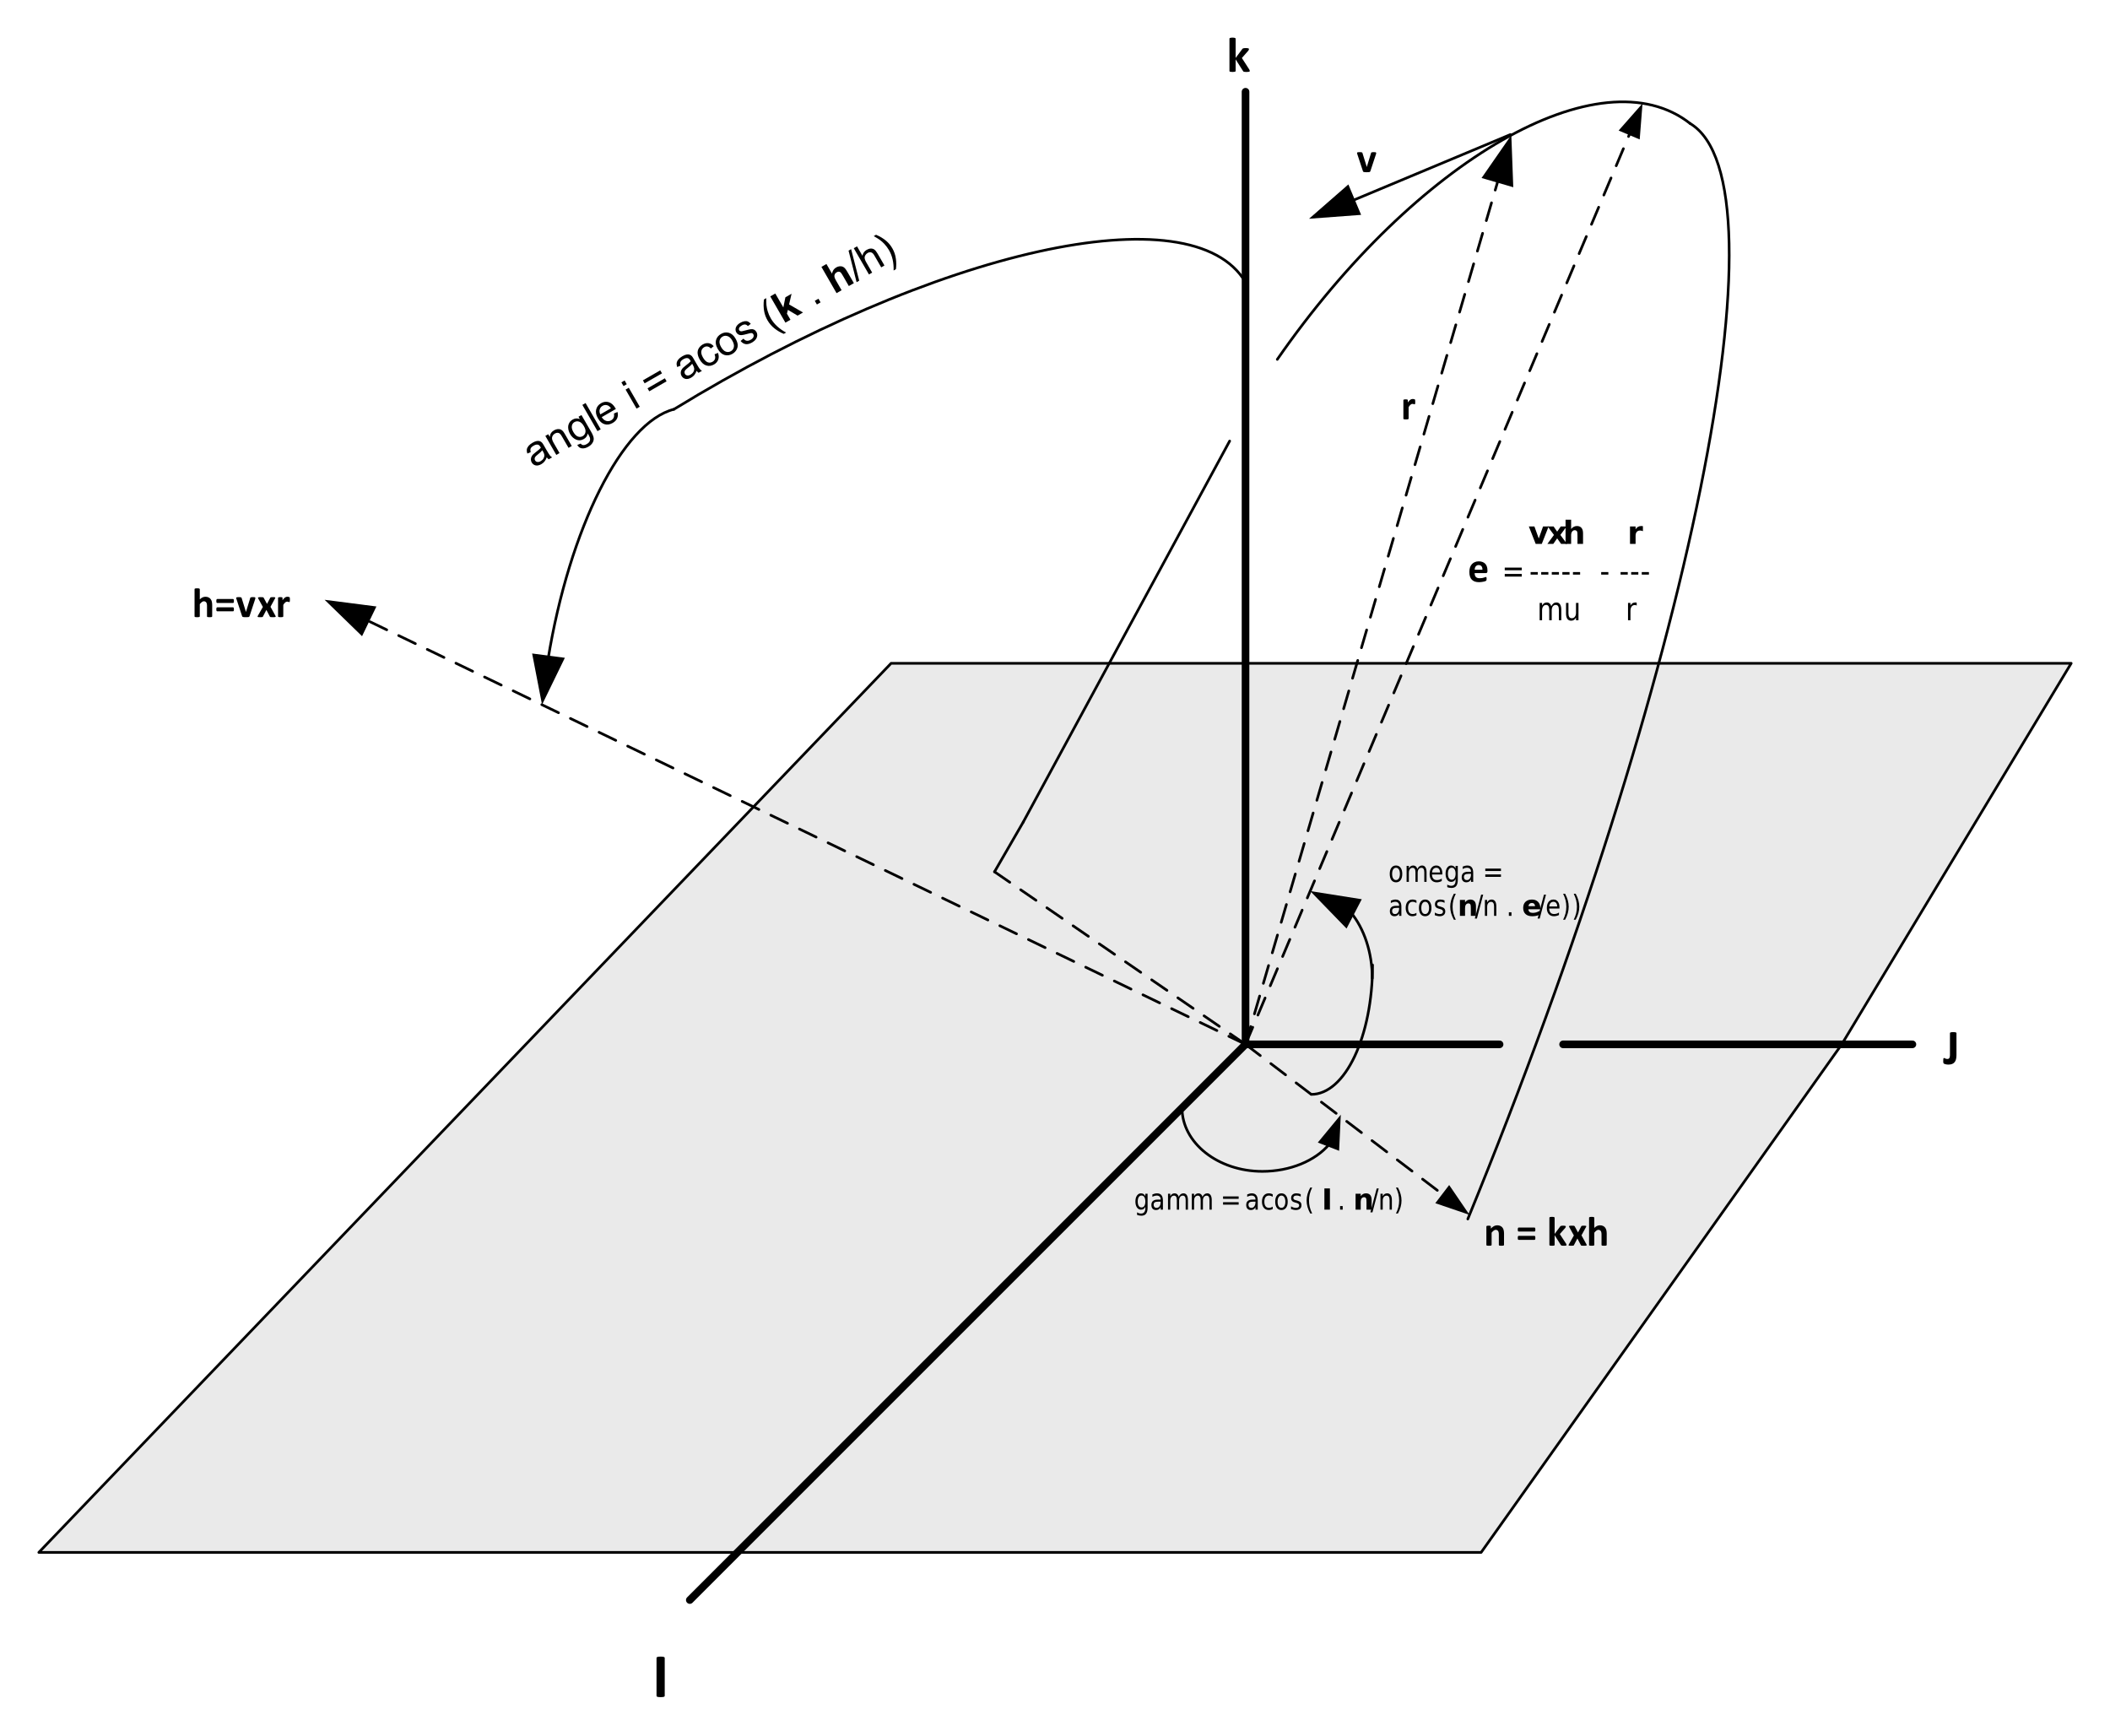 <?xml version="1.0" encoding="UTF-8"?>
<svg width="598pt" height="492pt" version="1.1" viewBox="0 0 598 492" xmlns="http://www.w3.org/2000/svg" xmlns:xlink="http://www.w3.org/1999/xlink">
 <defs>
  <symbol id="glyph0-1" overflow="visible">
   <path d="m5.734-0.203c0 0.043-0.016 0.078-0.047 0.109-0.023 0.031-0.059 0.059-0.109 0.078-0.055 0.012-0.133 0.02-0.234 0.031-0.094 0.008-0.211 0.016-0.344 0.016-0.148 0-0.266-0.008-0.359-0.016-0.094-0.012-0.172-0.02-0.234-0.031-0.055-0.02-0.09-0.047-0.109-0.078-0.023-0.031-0.031-0.066-0.031-0.109v-2.984c0-0.25-0.023-0.445-0.062-0.594-0.031-0.145-0.086-0.27-0.156-0.375-0.074-0.102-0.168-0.18-0.281-0.234-0.105-0.062-0.234-0.094-0.391-0.094-0.188 0-0.375 0.074-0.562 0.219-0.188 0.137-0.387 0.336-0.594 0.594v3.469c0 0.043-0.016 0.078-0.047 0.109-0.023 0.031-0.062 0.059-0.125 0.078-0.055 0.012-0.125 0.02-0.219 0.031-0.094 0.008-0.211 0.016-0.344 0.016-0.148 0-0.266-0.008-0.359-0.016-0.094-0.012-0.172-0.02-0.234-0.031-0.055-0.02-0.094-0.047-0.125-0.078-0.023-0.031-0.031-0.066-0.031-0.109v-7.703c0-0.039 0.008-0.078 0.031-0.109 0.031-0.031 0.07-0.055 0.125-0.078 0.062-0.02 0.141-0.035 0.234-0.047 0.094-0.008 0.211-0.016 0.359-0.016 0.133 0 0.25 0.008 0.344 0.016 0.094 0.012 0.164 0.027 0.219 0.047 0.062 0.023 0.102 0.047 0.125 0.078 0.031 0.031 0.047 0.07 0.047 0.109v2.891c0.25-0.25 0.504-0.438 0.766-0.562 0.27-0.125 0.547-0.188 0.828-0.188 0.352 0 0.648 0.062 0.891 0.188 0.25 0.117 0.445 0.277 0.594 0.484 0.156 0.199 0.266 0.434 0.328 0.703 0.07 0.273 0.109 0.602 0.109 0.984z"/>
  </symbol>
  <symbol id="glyph0-2" overflow="visible">
   <path d="m5.469-4.562c0 0.211-0.023 0.355-0.062 0.438-0.043 0.086-0.105 0.125-0.188 0.125h-4.469c-0.086 0-0.152-0.039-0.203-0.125-0.043-0.082-0.062-0.227-0.062-0.438 0-0.195 0.02-0.336 0.062-0.422 0.039-0.094 0.109-0.141 0.203-0.141h4.469c0.082 0 0.145 0.047 0.188 0.141 0.039 0.086 0.062 0.227 0.062 0.422zm0 2.359c0 0.219-0.023 0.371-0.062 0.453-0.043 0.074-0.105 0.109-0.188 0.109h-4.469c-0.086 0-0.152-0.035-0.203-0.109-0.043-0.082-0.062-0.234-0.062-0.453 0-0.195 0.02-0.336 0.062-0.422 0.039-0.094 0.109-0.141 0.203-0.141h4.469c0.082 0 0.145 0.047 0.188 0.141 0.039 0.086 0.062 0.227 0.062 0.422z"/>
  </symbol>
  <symbol id="glyph0-3" overflow="visible">
   <path d="m5.547-5.438v0.078c0 0.023-0.008 0.055-0.016 0.094 0 0.031-0.008 0.07-0.016 0.109-0.012 0.043-0.027 0.09-0.047 0.141l-1.562 4.734c-0.023 0.062-0.047 0.117-0.078 0.156-0.031 0.043-0.09 0.078-0.172 0.109-0.074 0.02-0.18 0.031-0.312 0.031-0.125 0.008-0.293 0.016-0.5 0.016-0.211 0-0.383-0.008-0.516-0.016-0.125-0.012-0.23-0.023-0.312-0.047-0.074-0.02-0.125-0.051-0.156-0.094-0.031-0.039-0.059-0.094-0.078-0.156l-1.562-4.734c-0.031-0.07-0.055-0.141-0.062-0.203-0.012-0.062-0.023-0.102-0.031-0.125v-0.094c0-0.031 0.008-0.062 0.031-0.094 0.02-0.031 0.055-0.055 0.109-0.078 0.062-0.02 0.141-0.031 0.234-0.031 0.094-0.008 0.211-0.016 0.359-0.016 0.164 0 0.297 0.008 0.391 0.016 0.094 0.012 0.164 0.027 0.219 0.047 0.062 0.012 0.102 0.031 0.125 0.062 0.031 0.031 0.051 0.074 0.062 0.125l1.188 3.828 0.047 0.156 0.031-0.156 1.172-3.828c0.008-0.051 0.023-0.094 0.047-0.125 0.031-0.031 0.07-0.051 0.125-0.062 0.051-0.02 0.125-0.035 0.219-0.047 0.094-0.008 0.211-0.016 0.359-0.016 0.145 0 0.266 0.008 0.359 0.016 0.094 0 0.16 0.012 0.203 0.031 0.051 0.023 0.086 0.047 0.109 0.078 0.02 0.031 0.031 0.062 0.031 0.094z"/>
  </symbol>
  <symbol id="glyph0-4" overflow="visible">
   <path d="m5.281-0.312c0.031 0.074 0.047 0.133 0.047 0.172 0 0.043-0.031 0.078-0.094 0.109-0.055 0.023-0.137 0.035-0.25 0.047-0.117 0.008-0.266 0.016-0.453 0.016-0.18 0-0.32-0.008-0.422-0.016-0.105 0-0.188-0.008-0.25-0.016-0.062-0.02-0.109-0.039-0.141-0.062-0.023-0.031-0.043-0.066-0.062-0.109l-0.969-1.859-0.969 1.859c-0.012 0.043-0.031 0.078-0.062 0.109-0.023 0.023-0.062 0.043-0.125 0.062-0.055 0.008-0.133 0.016-0.234 0.016-0.105 0.008-0.242 0.016-0.406 0.016-0.168 0-0.305-0.008-0.406-0.016-0.105-0.012-0.184-0.023-0.234-0.047-0.043-0.031-0.062-0.066-0.062-0.109 0-0.039 0.016-0.098 0.047-0.172l1.453-2.562-1.328-2.422c-0.043-0.062-0.062-0.117-0.062-0.172 0-0.051 0.023-0.086 0.078-0.109 0.051-0.031 0.129-0.051 0.234-0.062 0.113-0.008 0.266-0.016 0.453-0.016 0.176 0 0.316 0.008 0.422 0.016 0.102 0 0.18 0.008 0.234 0.016 0.062 0.012 0.102 0.031 0.125 0.062 0.031 0.023 0.055 0.055 0.078 0.094l0.938 1.734 0.922-1.734c0.008-0.031 0.023-0.055 0.047-0.078 0.031-0.031 0.066-0.051 0.109-0.062 0.051-0.02 0.117-0.031 0.203-0.031 0.094-0.008 0.219-0.016 0.375-0.016 0.164 0 0.301 0.008 0.406 0.016 0.102 0 0.176 0.016 0.219 0.047 0.051 0.023 0.07 0.059 0.062 0.109 0 0.055-0.023 0.117-0.062 0.188l-1.297 2.375z"/>
  </symbol>
  <symbol id="glyph0-5" overflow="visible">
   <path d="m4.094-4.938c0 0.137-0.008 0.25-0.016 0.344 0 0.094-0.012 0.168-0.031 0.219-0.012 0.043-0.031 0.074-0.062 0.094-0.023 0.023-0.055 0.031-0.094 0.031-0.031 0-0.07-0.004-0.109-0.016-0.031-0.02-0.074-0.035-0.125-0.047-0.055-0.02-0.109-0.035-0.172-0.047-0.055-0.008-0.117-0.016-0.188-0.016-0.086 0-0.168 0.016-0.25 0.047-0.074 0.031-0.156 0.086-0.25 0.156-0.086 0.074-0.18 0.168-0.281 0.281-0.094 0.117-0.195 0.262-0.297 0.438v3.25c0 0.043-0.016 0.078-0.047 0.109-0.023 0.031-0.062 0.059-0.125 0.078-0.055 0.012-0.125 0.02-0.219 0.031-0.094 0.008-0.211 0.016-0.344 0.016-0.148 0-0.266-0.008-0.359-0.016-0.094-0.012-0.172-0.02-0.234-0.031-0.055-0.02-0.094-0.047-0.125-0.078-0.023-0.031-0.031-0.066-0.031-0.109v-5.219c0-0.039 0.008-0.078 0.031-0.109 0.02-0.031 0.055-0.051 0.109-0.062 0.051-0.02 0.113-0.035 0.188-0.047 0.082-0.008 0.188-0.016 0.312-0.016s0.227 0.008 0.312 0.016c0.082 0.012 0.145 0.027 0.188 0.047 0.039 0.012 0.07 0.031 0.094 0.062 0.02 0.031 0.031 0.07 0.031 0.109v0.641c0.133-0.188 0.258-0.344 0.375-0.469 0.125-0.133 0.238-0.238 0.344-0.312 0.113-0.07 0.223-0.125 0.328-0.156 0.113-0.031 0.227-0.047 0.344-0.047 0.051 0 0.102 0.008 0.156 0.016 0.062 0 0.125 0.012 0.188 0.031 0.062 0.012 0.113 0.027 0.156 0.047 0.051 0.012 0.086 0.027 0.109 0.047 0.02 0.023 0.035 0.047 0.047 0.078 0.008 0.023 0.016 0.055 0.016 0.094 0.008 0.043 0.016 0.105 0.016 0.188 0.008 0.074 0.016 0.184 0.016 0.328z"/>
  </symbol>
  <symbol id="glyph1-1" overflow="visible">
   <path d="m6.641-0.234c0 0.055-0.016 0.094-0.047 0.125-0.023 0.031-0.07 0.059-0.141 0.078-0.062 0.023-0.152 0.035-0.266 0.047-0.117 0.02-0.266 0.031-0.453 0.031s-0.344-0.008-0.469-0.016c-0.117-0.012-0.211-0.027-0.281-0.047-0.074-0.02-0.133-0.047-0.172-0.078-0.043-0.039-0.078-0.094-0.109-0.156l-2.078-3.266v3.281c0 0.043-0.016 0.086-0.047 0.125-0.023 0.031-0.07 0.059-0.141 0.078-0.062 0.023-0.152 0.035-0.266 0.047-0.105 0.02-0.246 0.031-0.422 0.031-0.168 0-0.309-0.012-0.422-0.031-0.117-0.012-0.211-0.023-0.281-0.047-0.062-0.02-0.109-0.047-0.141-0.078-0.023-0.039-0.031-0.082-0.031-0.125v-9.156c0-0.039 0.008-0.078 0.031-0.109 0.031-0.039 0.078-0.07 0.141-0.094 0.07-0.031 0.164-0.051 0.281-0.062 0.113-0.02 0.254-0.031 0.422-0.031 0.176 0 0.316 0.012 0.422 0.031 0.113 0.012 0.203 0.031 0.266 0.062 0.07 0.023 0.117 0.055 0.141 0.094 0.031 0.031 0.047 0.07 0.047 0.109v5.453l1.844-2.469c0.031-0.051 0.066-0.098 0.109-0.141 0.051-0.039 0.113-0.07 0.188-0.094 0.082-0.031 0.18-0.051 0.297-0.062 0.113-0.008 0.258-0.016 0.438-0.016 0.164 0 0.305 0.008 0.422 0.016 0.125 0.012 0.223 0.031 0.297 0.062 0.07 0.023 0.117 0.047 0.141 0.078 0.031 0.031 0.047 0.074 0.047 0.125 0 0.074-0.023 0.152-0.062 0.234-0.031 0.074-0.078 0.152-0.141 0.234l-1.812 2.062 2.094 3.25c0.051 0.094 0.086 0.18 0.109 0.25 0.031 0.062 0.047 0.121 0.047 0.172z"/>
  </symbol>
  <symbol id="glyph2-1" overflow="visible">
   <path d="m3.203-2.312c0-0.531-0.094-0.941-0.281-1.234-0.188-0.301-0.453-0.453-0.797-0.453s-0.609 0.152-0.797 0.453c-0.188 0.293-0.281 0.703-0.281 1.234 0 0.543 0.094 0.961 0.281 1.25 0.188 0.293 0.453 0.438 0.797 0.438s0.609-0.145 0.797-0.438c0.188-0.289 0.281-0.707 0.281-1.25zm0.641 1.75c0 0.77-0.148 1.344-0.438 1.719-0.293 0.375-0.742 0.562-1.344 0.562-0.219 0-0.43-0.023-0.625-0.062-0.199-0.043-0.391-0.102-0.578-0.172v-0.734c0.188 0.125 0.367 0.211 0.547 0.266 0.176 0.062 0.363 0.094 0.562 0.094 0.414 0 0.723-0.133 0.922-0.391 0.207-0.25 0.312-0.633 0.312-1.141v-0.375c-0.125 0.273-0.293 0.477-0.5 0.609-0.211 0.125-0.453 0.188-0.734 0.188-0.469 0-0.852-0.207-1.141-0.625-0.293-0.426-0.438-0.988-0.438-1.688 0-0.695 0.145-1.254 0.438-1.672 0.289-0.426 0.672-0.641 1.141-0.641 0.281 0 0.523 0.07 0.734 0.203 0.207 0.137 0.375 0.336 0.5 0.594v-0.688h0.641z"/>
  </symbol>
  <symbol id="glyph2-2" overflow="visible">
   <path d="m2.422-2.266c-0.512 0-0.867 0.07-1.062 0.203-0.199 0.137-0.297 0.371-0.297 0.703 0 0.262 0.07 0.469 0.219 0.625 0.145 0.156 0.348 0.234 0.609 0.234 0.344 0 0.617-0.145 0.828-0.438 0.219-0.289 0.328-0.68 0.328-1.172v-0.156zm1.266-0.312v2.578h-0.641v-0.688c-0.148 0.273-0.328 0.477-0.547 0.609-0.211 0.125-0.469 0.188-0.781 0.188-0.398 0-0.715-0.125-0.953-0.375-0.23-0.258-0.344-0.609-0.344-1.047 0-0.508 0.145-0.891 0.438-1.141 0.289-0.258 0.723-0.391 1.297-0.391h0.891v-0.078c0-0.344-0.102-0.602-0.297-0.781-0.188-0.188-0.453-0.281-0.797-0.281-0.219 0-0.434 0.031-0.641 0.094-0.211 0.055-0.414 0.141-0.609 0.266v-0.688c0.238-0.102 0.461-0.18 0.672-0.234 0.219-0.051 0.43-0.078 0.641-0.078 0.562 0 0.977 0.172 1.25 0.516 0.281 0.336 0.422 0.844 0.422 1.531z"/>
  </symbol>
  <symbol id="glyph2-3" overflow="visible">
   <path d="m3.672-3.641c0.156-0.332 0.344-0.578 0.562-0.734 0.227-0.164 0.488-0.25 0.781-0.25 0.406 0 0.719 0.168 0.938 0.5 0.219 0.324 0.328 0.793 0.328 1.406v2.719h-0.641v-2.703c0-0.426-0.07-0.742-0.203-0.953-0.125-0.207-0.324-0.312-0.594-0.312-0.324 0-0.586 0.133-0.781 0.391-0.188 0.25-0.281 0.594-0.281 1.031v2.547h-0.641v-2.703c0-0.438-0.07-0.754-0.203-0.953-0.125-0.207-0.324-0.312-0.594-0.312-0.324 0-0.586 0.133-0.781 0.391-0.188 0.25-0.281 0.594-0.281 1.031v2.547h-0.641v-4.516h0.641v0.703c0.145-0.27 0.316-0.473 0.516-0.609 0.207-0.133 0.445-0.203 0.719-0.203 0.281 0 0.52 0.086 0.719 0.25 0.195 0.168 0.344 0.414 0.438 0.734z"/>
  </symbol>
  <symbol id="glyph2-4" overflow="visible"></symbol>
  <symbol id="glyph2-5" overflow="visible">
   <path d="m0.75-3.75h4.422v0.688h-4.422zm0 1.641h4.422v0.688h-4.422z"/>
  </symbol>
  <symbol id="glyph2-6" overflow="visible">
   <path d="m3.438-4.344v0.703c-0.18-0.113-0.355-0.195-0.531-0.25-0.18-0.062-0.359-0.094-0.547-0.094-0.418 0-0.742 0.152-0.969 0.453-0.219 0.305-0.328 0.73-0.328 1.281 0 0.555 0.109 0.98 0.328 1.281 0.227 0.305 0.551 0.453 0.969 0.453 0.188 0 0.367-0.023 0.547-0.078 0.176-0.062 0.352-0.148 0.531-0.266v0.688c-0.18 0.094-0.359 0.164-0.547 0.203-0.188 0.051-0.387 0.078-0.594 0.078-0.586 0-1.047-0.211-1.391-0.641-0.344-0.426-0.516-1-0.516-1.719 0-0.738 0.172-1.316 0.516-1.734 0.344-0.426 0.816-0.641 1.422-0.641 0.195 0 0.391 0.027 0.578 0.078 0.188 0.043 0.363 0.109 0.531 0.203z"/>
  </symbol>
  <symbol id="glyph2-7" overflow="visible">
   <path d="m2.156-3.984c-0.336 0-0.602 0.156-0.797 0.469-0.199 0.305-0.297 0.727-0.297 1.266 0 0.543 0.094 0.969 0.281 1.281 0.195 0.305 0.469 0.453 0.812 0.453s0.613-0.156 0.812-0.469c0.195-0.312 0.297-0.734 0.297-1.266s-0.102-0.953-0.297-1.266c-0.199-0.312-0.469-0.469-0.812-0.469zm0-0.641c0.551 0 0.984 0.215 1.297 0.641 0.32 0.418 0.484 0.996 0.484 1.734 0 0.742-0.164 1.32-0.484 1.734-0.312 0.418-0.746 0.625-1.297 0.625-0.555 0-0.984-0.207-1.297-0.625-0.312-0.414-0.469-0.992-0.469-1.734 0-0.738 0.156-1.316 0.469-1.734 0.312-0.426 0.742-0.641 1.297-0.641z"/>
  </symbol>
  <symbol id="glyph2-8" overflow="visible">
   <path d="m3.125-4.375v0.703c-0.18-0.113-0.367-0.195-0.562-0.25-0.188-0.051-0.387-0.078-0.594-0.078-0.312 0-0.547 0.059-0.703 0.172-0.156 0.117-0.234 0.281-0.234 0.5 0 0.18 0.051 0.32 0.156 0.422 0.113 0.094 0.344 0.184 0.688 0.266l0.219 0.062c0.445 0.117 0.766 0.277 0.953 0.484 0.188 0.199 0.281 0.48 0.281 0.844 0 0.43-0.141 0.762-0.422 1-0.281 0.242-0.672 0.359-1.172 0.359-0.211 0-0.43-0.027-0.656-0.078-0.219-0.039-0.453-0.109-0.703-0.203v-0.766c0.238 0.148 0.473 0.258 0.703 0.328 0.227 0.074 0.453 0.109 0.672 0.109 0.301 0 0.531-0.055 0.688-0.172 0.164-0.125 0.25-0.297 0.25-0.516 0-0.195-0.062-0.348-0.188-0.453-0.117-0.113-0.367-0.223-0.75-0.328l-0.219-0.047c-0.398-0.102-0.684-0.254-0.859-0.453-0.18-0.195-0.266-0.473-0.266-0.828 0-0.414 0.129-0.738 0.391-0.969 0.258-0.238 0.625-0.359 1.094-0.359 0.238 0 0.457 0.023 0.656 0.062 0.207 0.043 0.398 0.105 0.578 0.188z"/>
  </symbol>
  <symbol id="glyph2-9" overflow="visible">
   <path d="m2.188-6.266c-0.305 0.625-0.531 1.242-0.688 1.844-0.148 0.605-0.219 1.215-0.219 1.828 0 0.625 0.07 1.246 0.219 1.859 0.156 0.605 0.383 1.211 0.688 1.828h-0.547c-0.344-0.637-0.605-1.254-0.781-1.859-0.168-0.613-0.25-1.223-0.25-1.828 0-0.594 0.082-1.191 0.25-1.797 0.176-0.613 0.438-1.238 0.781-1.875z"/>
  </symbol>
  <symbol id="glyph2-10" overflow="visible">
   <path d="m0.75-1.016h0.734v1.016h-0.734z"/>
  </symbol>
  <symbol id="glyph2-11" overflow="visible">
   <path d="m1.797-6.016h0.578l-1.781 6.781h-0.594z"/>
  </symbol>
  <symbol id="glyph2-12" overflow="visible">
   <path d="m3.875-2.719v2.719h-0.641v-2.703c0-0.426-0.074-0.742-0.219-0.953-0.137-0.207-0.344-0.312-0.625-0.312-0.344 0-0.617 0.133-0.812 0.391-0.199 0.25-0.297 0.594-0.297 1.031v2.547h-0.641v-4.516h0.641v0.703c0.145-0.27 0.32-0.473 0.531-0.609 0.207-0.133 0.445-0.203 0.719-0.203 0.438 0 0.77 0.164 1 0.484 0.227 0.324 0.344 0.797 0.344 1.422z"/>
  </symbol>
  <symbol id="glyph2-13" overflow="visible">
   <path d="m0.562-6.266h0.562c0.344 0.637 0.598 1.262 0.766 1.875 0.164 0.605 0.25 1.203 0.25 1.797 0 0.605-0.086 1.215-0.25 1.828-0.168 0.605-0.422 1.223-0.766 1.859h-0.562c0.312-0.617 0.539-1.223 0.688-1.828 0.145-0.613 0.219-1.234 0.219-1.859 0-0.613-0.074-1.223-0.219-1.828-0.148-0.602-0.375-1.219-0.688-1.844z"/>
  </symbol>
  <symbol id="glyph2-14" overflow="visible">
   <path d="m3.969-2.438v0.359h-2.922c0.031 0.512 0.16 0.902 0.391 1.172 0.238 0.262 0.57 0.391 1 0.391 0.238 0 0.473-0.031 0.703-0.094 0.227-0.07 0.457-0.18 0.688-0.328v0.703c-0.23 0.117-0.465 0.199-0.703 0.25-0.242 0.062-0.484 0.094-0.734 0.094-0.617 0-1.105-0.207-1.469-0.625-0.355-0.414-0.531-0.984-0.531-1.703 0-0.727 0.164-1.312 0.5-1.75 0.344-0.438 0.805-0.656 1.391-0.656 0.52 0 0.93 0.199 1.234 0.594 0.301 0.387 0.453 0.918 0.453 1.594zm-0.641-0.219c0-0.406-0.094-0.727-0.281-0.969-0.188-0.238-0.438-0.359-0.75-0.359-0.355 0-0.641 0.117-0.859 0.344-0.211 0.23-0.328 0.559-0.359 0.984z"/>
  </symbol>
  <symbol id="glyph3-1" overflow="visible">
   <path d="m0.75-6.016h1.562v6.016h-1.562z"/>
  </symbol>
  <symbol id="glyph3-2" overflow="visible">
   <path d="m5.234-2.75v2.75h-1.453v-2.109c0-0.383-0.012-0.648-0.031-0.797-0.023-0.145-0.055-0.254-0.094-0.328-0.055-0.094-0.133-0.164-0.234-0.219-0.094-0.051-0.199-0.078-0.312-0.078-0.305 0-0.543 0.117-0.719 0.344-0.168 0.23-0.25 0.555-0.25 0.969v2.219h-1.453v-4.516h1.453v0.672c0.219-0.27 0.445-0.469 0.688-0.594 0.238-0.125 0.508-0.188 0.812-0.188 0.52 0 0.914 0.164 1.188 0.484 0.27 0.324 0.406 0.789 0.406 1.391z"/>
  </symbol>
  <symbol id="glyph3-3" overflow="visible">
   <path d="m5.203-2.266v0.406h-3.375c0.031 0.344 0.148 0.602 0.359 0.766 0.207 0.168 0.5 0.25 0.875 0.25 0.312 0 0.625-0.039 0.938-0.125 0.32-0.094 0.648-0.234 0.984-0.422v1.109c-0.344 0.137-0.688 0.234-1.031 0.297-0.336 0.062-0.672 0.094-1.016 0.094-0.812 0-1.449-0.203-1.906-0.609-0.449-0.414-0.672-1-0.672-1.75 0-0.738 0.219-1.316 0.656-1.734 0.445-0.426 1.062-0.641 1.844-0.641 0.707 0 1.273 0.215 1.703 0.641 0.426 0.43 0.641 1 0.641 1.719zm-1.484-0.484c0-0.27-0.086-0.488-0.25-0.656-0.156-0.164-0.367-0.25-0.625-0.25-0.281 0-0.512 0.078-0.688 0.234-0.168 0.156-0.273 0.383-0.312 0.672z"/>
  </symbol>
  <symbol id="glyph4-1" overflow="visible">
   <path d="m5.734-0.203c0 0.043-0.016 0.078-0.047 0.109-0.023 0.031-0.059 0.059-0.109 0.078-0.055 0.012-0.133 0.02-0.234 0.031-0.094 0.008-0.211 0.016-0.344 0.016-0.148 0-0.266-0.008-0.359-0.016-0.094-0.012-0.172-0.02-0.234-0.031-0.055-0.02-0.09-0.047-0.109-0.078-0.023-0.031-0.031-0.066-0.031-0.109v-2.984c0-0.25-0.023-0.445-0.062-0.594-0.031-0.145-0.086-0.27-0.156-0.375-0.074-0.102-0.168-0.18-0.281-0.234-0.105-0.062-0.234-0.094-0.391-0.094-0.188 0-0.375 0.074-0.562 0.219-0.188 0.137-0.387 0.336-0.594 0.594v3.469c0 0.043-0.016 0.078-0.047 0.109-0.023 0.031-0.062 0.059-0.125 0.078-0.055 0.012-0.125 0.02-0.219 0.031-0.094 0.008-0.211 0.016-0.344 0.016-0.148 0-0.266-0.008-0.359-0.016-0.094-0.012-0.172-0.02-0.234-0.031-0.055-0.02-0.094-0.047-0.125-0.078-0.023-0.031-0.031-0.066-0.031-0.109v-5.219c0-0.039 0.008-0.078 0.031-0.109 0.02-0.031 0.055-0.051 0.109-0.062 0.051-0.02 0.113-0.035 0.188-0.047 0.082-0.008 0.188-0.016 0.312-0.016s0.227 0.008 0.312 0.016c0.082 0.012 0.145 0.027 0.188 0.047 0.039 0.012 0.07 0.031 0.094 0.062 0.02 0.031 0.031 0.07 0.031 0.109v0.594c0.289-0.312 0.582-0.547 0.875-0.703 0.301-0.156 0.613-0.234 0.938-0.234 0.352 0 0.648 0.062 0.891 0.188 0.25 0.117 0.445 0.273 0.594 0.469 0.156 0.199 0.266 0.434 0.328 0.703 0.07 0.273 0.109 0.602 0.109 0.984z"/>
  </symbol>
  <symbol id="glyph4-2" overflow="visible"></symbol>
  <symbol id="glyph4-3" overflow="visible">
   <path d="m5.469-4.562c0 0.211-0.023 0.355-0.062 0.438-0.043 0.086-0.105 0.125-0.188 0.125h-4.469c-0.086 0-0.152-0.039-0.203-0.125-0.043-0.082-0.062-0.227-0.062-0.438 0-0.195 0.02-0.336 0.062-0.422 0.039-0.094 0.109-0.141 0.203-0.141h4.469c0.082 0 0.145 0.047 0.188 0.141 0.039 0.086 0.062 0.227 0.062 0.422zm0 2.359c0 0.219-0.023 0.371-0.062 0.453-0.043 0.074-0.105 0.109-0.188 0.109h-4.469c-0.086 0-0.152-0.035-0.203-0.109-0.043-0.082-0.062-0.234-0.062-0.453 0-0.195 0.02-0.336 0.062-0.422 0.039-0.094 0.109-0.141 0.203-0.141h4.469c0.082 0 0.145 0.047 0.188 0.141 0.039 0.086 0.062 0.227 0.062 0.422z"/>
  </symbol>
  <symbol id="glyph4-4" overflow="visible">
   <path d="m5.594-0.188c0 0.031-0.012 0.062-0.031 0.094-0.023 0.031-0.062 0.059-0.125 0.078-0.055 0.012-0.133 0.02-0.234 0.031-0.094 0.008-0.219 0.016-0.375 0.016s-0.289-0.008-0.391-0.016c-0.094 0-0.172-0.012-0.234-0.031-0.062-0.02-0.117-0.047-0.156-0.078-0.031-0.031-0.062-0.07-0.094-0.125l-1.734-2.75v2.766c0 0.043-0.016 0.078-0.047 0.109-0.023 0.031-0.062 0.059-0.125 0.078-0.055 0.012-0.125 0.02-0.219 0.031-0.094 0.008-0.211 0.016-0.344 0.016-0.148 0-0.266-0.008-0.359-0.016-0.094-0.012-0.172-0.02-0.234-0.031-0.055-0.02-0.094-0.047-0.125-0.078-0.023-0.031-0.031-0.066-0.031-0.109v-7.703c0-0.039 0.008-0.078 0.031-0.109 0.031-0.031 0.07-0.055 0.125-0.078 0.062-0.02 0.141-0.035 0.234-0.047 0.094-0.008 0.211-0.016 0.359-0.016 0.133 0 0.25 0.008 0.344 0.016 0.094 0.012 0.164 0.027 0.219 0.047 0.062 0.023 0.102 0.047 0.125 0.078 0.031 0.031 0.047 0.07 0.047 0.109v4.594l1.547-2.078c0.031-0.051 0.062-0.094 0.094-0.125 0.039-0.039 0.094-0.066 0.156-0.078 0.07-0.02 0.156-0.035 0.25-0.047 0.094-0.008 0.211-0.016 0.359-0.016 0.145 0 0.266 0.008 0.359 0.016 0.102 0.012 0.188 0.027 0.25 0.047 0.062 0.012 0.102 0.031 0.125 0.062 0.02 0.031 0.031 0.07 0.031 0.109 0 0.062-0.016 0.125-0.047 0.188-0.023 0.062-0.062 0.137-0.125 0.219l-1.531 1.734 1.781 2.734c0.039 0.074 0.07 0.141 0.094 0.203 0.02 0.055 0.031 0.105 0.031 0.156z"/>
  </symbol>
  <symbol id="glyph4-5" overflow="visible">
   <path d="m5.281-0.312c0.031 0.074 0.047 0.133 0.047 0.172 0 0.043-0.031 0.078-0.094 0.109-0.055 0.023-0.137 0.035-0.25 0.047-0.117 0.008-0.266 0.016-0.453 0.016-0.18 0-0.32-0.008-0.422-0.016-0.105 0-0.188-0.008-0.25-0.016-0.062-0.02-0.109-0.039-0.141-0.062-0.023-0.031-0.043-0.066-0.062-0.109l-0.969-1.859-0.969 1.859c-0.012 0.043-0.031 0.078-0.062 0.109-0.023 0.023-0.062 0.043-0.125 0.062-0.055 0.008-0.133 0.016-0.234 0.016-0.105 0.008-0.242 0.016-0.406 0.016-0.168 0-0.305-0.008-0.406-0.016-0.105-0.012-0.184-0.023-0.234-0.047-0.043-0.031-0.062-0.066-0.062-0.109 0-0.039 0.016-0.098 0.047-0.172l1.453-2.562-1.328-2.422c-0.043-0.062-0.062-0.117-0.062-0.172 0-0.051 0.023-0.086 0.078-0.109 0.051-0.031 0.129-0.051 0.234-0.062 0.113-0.008 0.266-0.016 0.453-0.016 0.176 0 0.316 0.008 0.422 0.016 0.102 0 0.18 0.008 0.234 0.016 0.062 0.012 0.102 0.031 0.125 0.062 0.031 0.023 0.055 0.055 0.078 0.094l0.938 1.734 0.922-1.734c0.008-0.031 0.023-0.055 0.047-0.078 0.031-0.031 0.066-0.051 0.109-0.062 0.051-0.02 0.117-0.031 0.203-0.031 0.094-0.008 0.219-0.016 0.375-0.016 0.164 0 0.301 0.008 0.406 0.016 0.102 0 0.176 0.016 0.219 0.047 0.051 0.023 0.07 0.059 0.062 0.109 0 0.055-0.023 0.117-0.062 0.188l-1.297 2.375z"/>
  </symbol>
  <symbol id="glyph4-6" overflow="visible">
   <path d="m5.734-0.203c0 0.043-0.016 0.078-0.047 0.109-0.023 0.031-0.059 0.059-0.109 0.078-0.055 0.012-0.133 0.02-0.234 0.031-0.094 0.008-0.211 0.016-0.344 0.016-0.148 0-0.266-0.008-0.359-0.016-0.094-0.012-0.172-0.02-0.234-0.031-0.055-0.02-0.09-0.047-0.109-0.078-0.023-0.031-0.031-0.066-0.031-0.109v-2.984c0-0.25-0.023-0.445-0.062-0.594-0.031-0.145-0.086-0.27-0.156-0.375-0.074-0.102-0.168-0.18-0.281-0.234-0.105-0.062-0.234-0.094-0.391-0.094-0.188 0-0.375 0.074-0.562 0.219-0.188 0.137-0.387 0.336-0.594 0.594v3.469c0 0.043-0.016 0.078-0.047 0.109-0.023 0.031-0.062 0.059-0.125 0.078-0.055 0.012-0.125 0.02-0.219 0.031-0.094 0.008-0.211 0.016-0.344 0.016-0.148 0-0.266-0.008-0.359-0.016-0.094-0.012-0.172-0.02-0.234-0.031-0.055-0.02-0.094-0.047-0.125-0.078-0.023-0.031-0.031-0.066-0.031-0.109v-7.703c0-0.039 0.008-0.078 0.031-0.109 0.031-0.031 0.07-0.055 0.125-0.078 0.062-0.02 0.141-0.035 0.234-0.047 0.094-0.008 0.211-0.016 0.359-0.016 0.133 0 0.25 0.008 0.344 0.016 0.094 0.012 0.164 0.027 0.219 0.047 0.062 0.023 0.102 0.047 0.125 0.078 0.031 0.031 0.047 0.07 0.047 0.109v2.891c0.25-0.25 0.504-0.438 0.766-0.562 0.27-0.125 0.547-0.188 0.828-0.188 0.352 0 0.648 0.062 0.891 0.188 0.25 0.117 0.445 0.277 0.594 0.484 0.156 0.199 0.266 0.434 0.328 0.703 0.07 0.273 0.109 0.602 0.109 0.984z"/>
  </symbol>
  <symbol id="glyph4-7" overflow="visible">
   <path d="m5.562-2.969c0 0.18-0.043 0.312-0.125 0.406-0.074 0.086-0.184 0.125-0.328 0.125h-3.172c0 0.219 0.023 0.422 0.078 0.609 0.051 0.18 0.133 0.336 0.25 0.469 0.113 0.125 0.258 0.219 0.438 0.281 0.188 0.062 0.406 0.094 0.656 0.094 0.258 0 0.488-0.016 0.688-0.047 0.195-0.039 0.363-0.082 0.5-0.125 0.145-0.039 0.266-0.082 0.359-0.125 0.094-0.039 0.172-0.062 0.234-0.062 0.031 0 0.055 0.012 0.078 0.031 0.02 0.012 0.035 0.039 0.047 0.078 0.02 0.031 0.035 0.078 0.047 0.141 0.008 0.062 0.016 0.148 0.016 0.25 0 0.086-0.008 0.156-0.016 0.219 0 0.055-0.008 0.105-0.016 0.156-0.012 0.043-0.027 0.078-0.047 0.109-0.012 0.023-0.031 0.047-0.062 0.078-0.023 0.031-0.09 0.074-0.203 0.125-0.105 0.043-0.246 0.086-0.422 0.125-0.18 0.039-0.383 0.078-0.609 0.109-0.23 0.039-0.469 0.062-0.719 0.062-0.469 0-0.883-0.059-1.234-0.172-0.344-0.125-0.637-0.305-0.875-0.547-0.23-0.238-0.402-0.535-0.516-0.891-0.117-0.363-0.172-0.789-0.172-1.281 0-0.469 0.055-0.891 0.172-1.266 0.125-0.375 0.301-0.688 0.531-0.938 0.227-0.258 0.508-0.457 0.844-0.594 0.332-0.145 0.703-0.219 1.109-0.219 0.438 0 0.812 0.07 1.125 0.203 0.312 0.125 0.566 0.305 0.766 0.531 0.195 0.23 0.344 0.5 0.438 0.812s0.141 0.652 0.141 1.016zm-1.422-0.422c0.008-0.414-0.074-0.738-0.25-0.969-0.18-0.238-0.453-0.359-0.828-0.359-0.188 0-0.352 0.039-0.484 0.109-0.137 0.074-0.25 0.168-0.344 0.281-0.094 0.117-0.168 0.258-0.219 0.422-0.043 0.168-0.07 0.34-0.078 0.516z"/>
  </symbol>
  <symbol id="glyph5-1" overflow="visible">
   <path d="m2.172-4c-0.344 0-0.617 0.156-0.812 0.469-0.199 0.305-0.297 0.727-0.297 1.266 0 0.543 0.098 0.969 0.297 1.281 0.195 0.312 0.469 0.469 0.812 0.469 0.332 0 0.598-0.156 0.797-0.469 0.195-0.312 0.297-0.738 0.297-1.281 0-0.531-0.102-0.953-0.297-1.266-0.199-0.312-0.465-0.469-0.797-0.469zm0-0.641c0.551 0 0.984 0.215 1.297 0.641 0.312 0.418 0.469 0.996 0.469 1.734 0 0.75-0.156 1.34-0.469 1.766-0.312 0.418-0.746 0.625-1.297 0.625-0.562 0-1-0.207-1.312-0.625-0.312-0.426-0.469-1.016-0.469-1.766 0-0.738 0.156-1.316 0.469-1.734 0.312-0.426 0.75-0.641 1.312-0.641z"/>
  </symbol>
  <symbol id="glyph5-2" overflow="visible">
   <path d="m3.688-3.656c0.156-0.332 0.344-0.578 0.562-0.734 0.219-0.164 0.477-0.25 0.781-0.25 0.406 0 0.719 0.168 0.938 0.5 0.219 0.336 0.328 0.805 0.328 1.406v2.734h-0.641v-2.703c0-0.438-0.07-0.758-0.203-0.969-0.125-0.207-0.324-0.312-0.594-0.312-0.336 0-0.602 0.133-0.797 0.391-0.188 0.25-0.281 0.594-0.281 1.031v2.562h-0.625v-2.703c0-0.438-0.07-0.758-0.203-0.969-0.137-0.207-0.34-0.312-0.609-0.312-0.324 0-0.586 0.133-0.781 0.391-0.188 0.25-0.281 0.594-0.281 1.031v2.562h-0.641v-4.531h0.641v0.703c0.145-0.27 0.316-0.473 0.516-0.609 0.207-0.133 0.453-0.203 0.734-0.203s0.52 0.086 0.719 0.25c0.195 0.168 0.344 0.414 0.438 0.734z"/>
  </symbol>
  <symbol id="glyph5-3" overflow="visible">
   <path d="m3.984-2.453v0.359h-2.938c0.031 0.523 0.16 0.918 0.391 1.188 0.238 0.262 0.57 0.391 1 0.391 0.238 0 0.473-0.031 0.703-0.094 0.227-0.07 0.457-0.18 0.688-0.328v0.703c-0.23 0.117-0.465 0.203-0.703 0.266-0.242 0.062-0.48 0.094-0.719 0.094-0.625 0-1.121-0.207-1.484-0.625-0.355-0.426-0.531-1-0.531-1.719 0-0.738 0.172-1.328 0.516-1.766s0.801-0.656 1.375-0.656c0.52 0 0.93 0.199 1.234 0.594 0.312 0.387 0.469 0.918 0.469 1.594zm-0.641-0.219c-0.012-0.406-0.109-0.727-0.297-0.969-0.188-0.238-0.438-0.359-0.75-0.359-0.355 0-0.641 0.121-0.859 0.359-0.211 0.23-0.328 0.555-0.359 0.969z"/>
  </symbol>
  <symbol id="glyph5-4" overflow="visible">
   <path d="m3.219-2.312c0-0.539-0.102-0.957-0.297-1.25-0.188-0.301-0.453-0.453-0.797-0.453-0.336 0-0.602 0.152-0.797 0.453-0.188 0.293-0.281 0.711-0.281 1.25 0 0.531 0.094 0.949 0.281 1.25 0.195 0.293 0.461 0.438 0.797 0.438 0.344 0 0.609-0.145 0.797-0.438 0.195-0.301 0.297-0.719 0.297-1.25zm0.625 1.75c0 0.77-0.148 1.344-0.438 1.719-0.293 0.375-0.742 0.562-1.344 0.562-0.219 0-0.43-0.023-0.625-0.062-0.199-0.031-0.391-0.09-0.578-0.172v-0.719c0.188 0.113 0.367 0.195 0.547 0.25 0.188 0.062 0.375 0.094 0.562 0.094 0.414 0 0.727-0.133 0.938-0.391 0.207-0.25 0.312-0.633 0.312-1.141v-0.375c-0.137 0.273-0.309 0.477-0.516 0.609-0.199 0.125-0.445 0.188-0.734 0.188-0.469 0-0.852-0.207-1.141-0.625-0.293-0.426-0.438-0.988-0.438-1.688 0-0.707 0.145-1.27 0.438-1.688 0.289-0.426 0.672-0.641 1.141-0.641 0.289 0 0.535 0.07 0.734 0.203 0.207 0.137 0.379 0.336 0.516 0.594v-0.688h0.625z"/>
  </symbol>
  <symbol id="glyph5-5" overflow="visible">
   <path d="m2.422-2.281c-0.512 0-0.867 0.074-1.062 0.219-0.199 0.137-0.297 0.371-0.297 0.703 0 0.262 0.07 0.469 0.219 0.625 0.145 0.156 0.348 0.234 0.609 0.234 0.352 0 0.633-0.145 0.844-0.438 0.219-0.301 0.328-0.691 0.328-1.172v-0.172zm1.266-0.297v2.578h-0.625v-0.688c-0.148 0.273-0.328 0.477-0.547 0.609-0.219 0.133-0.484 0.203-0.797 0.203-0.398 0-0.715-0.129-0.953-0.391-0.23-0.258-0.344-0.609-0.344-1.047 0-0.508 0.145-0.895 0.438-1.156 0.289-0.258 0.727-0.391 1.312-0.391h0.891v-0.078c0-0.332-0.102-0.594-0.297-0.781-0.188-0.188-0.461-0.281-0.812-0.281-0.219 0-0.434 0.031-0.641 0.094-0.211 0.055-0.414 0.141-0.609 0.266v-0.688c0.238-0.102 0.469-0.18 0.688-0.234 0.219-0.051 0.43-0.078 0.641-0.078 0.551 0 0.961 0.172 1.234 0.516 0.281 0.336 0.422 0.852 0.422 1.547z"/>
  </symbol>
  <symbol id="glyph5-6" overflow="visible"></symbol>
  <symbol id="glyph5-7" overflow="visible">
   <path d="m0.75-3.766h4.438v0.688h-4.438zm0 1.656h4.438v0.688h-4.438z"/>
  </symbol>
  <symbol id="glyph6-1" overflow="visible"></symbol>
  <symbol id="glyph7-1" overflow="visible">
   <path d="m0.141-4.938h1.578l1.234 3.406 1.219-3.406h1.578l-1.938 4.938h-1.734z"/>
  </symbol>
  <symbol id="glyph7-2" overflow="visible">
   <path d="m2-2.531-1.781-2.406h1.672l1.016 1.469 1.016-1.469h1.672l-1.781 2.406 1.875 2.531h-1.672l-1.109-1.562-1.094 1.562h-1.672z"/>
  </symbol>
  <symbol id="glyph7-3" overflow="visible">
   <path d="m5.719-3v3h-1.578v-2.297c0-0.426-0.012-0.719-0.031-0.875-0.023-0.164-0.055-0.289-0.094-0.375-0.062-0.102-0.152-0.18-0.266-0.234-0.105-0.062-0.227-0.094-0.359-0.094-0.324 0-0.578 0.133-0.766 0.391-0.188 0.25-0.281 0.602-0.281 1.047v2.438h-1.578v-6.859h1.578v2.641c0.227-0.281 0.477-0.488 0.75-0.625 0.27-0.145 0.566-0.219 0.891-0.219 0.57 0 1.004 0.18 1.297 0.531 0.289 0.344 0.438 0.855 0.438 1.531z"/>
  </symbol>
  <symbol id="glyph7-4" overflow="visible"></symbol>
  <symbol id="glyph7-5" overflow="visible">
   <path d="m4.422-3.594c-0.137-0.062-0.273-0.109-0.406-0.141-0.137-0.031-0.273-0.047-0.406-0.047-0.406 0-0.719 0.133-0.938 0.391-0.219 0.262-0.328 0.633-0.328 1.109v2.281h-1.578v-4.938h1.578v0.812c0.195-0.32 0.426-0.555 0.688-0.703 0.27-0.156 0.586-0.234 0.953-0.234 0.051 0 0.109 0.008 0.172 0.016 0.062 0 0.148 0.012 0.266 0.031z"/>
  </symbol>
  <symbol id="glyph8-1" overflow="visible">
   <path d="m0.812-4.094h4.828v0.75h-4.828zm0 1.797h4.828v0.75h-4.828z"/>
  </symbol>
  <symbol id="glyph8-2" overflow="visible"></symbol>
  <symbol id="glyph8-3" overflow="visible">
   <path d="m0.375-2.828h2.031v0.719h-2.031z"/>
  </symbol>
  <symbol id="glyph8-4" overflow="visible">
   <path d="m4-3.984c0.176-0.352 0.383-0.617 0.625-0.797 0.238-0.176 0.52-0.266 0.844-0.266 0.445 0 0.785 0.184 1.016 0.547 0.238 0.355 0.359 0.867 0.359 1.531v2.969h-0.688v-2.938c0-0.477-0.074-0.832-0.219-1.062-0.148-0.227-0.367-0.344-0.656-0.344-0.355 0-0.637 0.141-0.844 0.422-0.211 0.281-0.312 0.664-0.312 1.141v2.781h-0.703v-2.938c0-0.477-0.074-0.832-0.219-1.062-0.137-0.227-0.355-0.344-0.656-0.344-0.355 0-0.637 0.141-0.844 0.422-0.211 0.281-0.312 0.664-0.312 1.141v2.781h-0.688v-4.922h0.688v0.766c0.156-0.301 0.344-0.523 0.562-0.672 0.227-0.145 0.492-0.219 0.797-0.219 0.301 0 0.562 0.094 0.781 0.281 0.219 0.18 0.375 0.438 0.469 0.781z"/>
  </symbol>
  <symbol id="glyph8-5" overflow="visible">
   <path d="m0.656-1.938v-2.984h0.688v2.953c0 0.461 0.078 0.809 0.234 1.047 0.156 0.23 0.391 0.344 0.703 0.344 0.375 0 0.664-0.133 0.875-0.406 0.219-0.281 0.328-0.66 0.328-1.141v-2.797h0.703v4.922h-0.703v-0.75c-0.168 0.293-0.359 0.512-0.578 0.656-0.219 0.145-0.48 0.219-0.781 0.219-0.48 0-0.844-0.172-1.094-0.516-0.25-0.352-0.375-0.867-0.375-1.547zm1.734-3.109z"/>
  </symbol>
  <symbol id="glyph8-6" overflow="visible">
   <path d="m3.172-4.172c-0.086-0.051-0.172-0.086-0.266-0.109-0.086-0.02-0.184-0.031-0.297-0.031-0.387 0-0.688 0.152-0.906 0.453-0.211 0.293-0.312 0.715-0.312 1.266v2.594h-0.688v-4.922h0.688v0.766c0.145-0.301 0.332-0.523 0.562-0.672 0.238-0.145 0.523-0.219 0.859-0.219 0.051 0 0.102 0.008 0.156 0.016 0.062 0.012 0.125 0.023 0.188 0.031z"/>
  </symbol>
  <symbol id="glyph9-1" overflow="visible">
   <path d="m3.562-0.312c0 0.055-0.023 0.105-0.062 0.156-0.031 0.043-0.094 0.078-0.188 0.109-0.086 0.031-0.199 0.051-0.344 0.062-0.148 0.02-0.336 0.031-0.562 0.031-0.23 0-0.418-0.012-0.562-0.031-0.148-0.012-0.266-0.031-0.359-0.062-0.086-0.031-0.148-0.066-0.188-0.109-0.043-0.051-0.062-0.102-0.062-0.156v-10.766c0-0.051 0.02-0.102 0.062-0.156 0.039-0.051 0.102-0.086 0.188-0.109 0.094-0.031 0.211-0.055 0.359-0.078 0.145-0.02 0.332-0.031 0.562-0.031 0.227 0 0.414 0.012 0.562 0.031 0.145 0.023 0.258 0.047 0.344 0.078 0.094 0.023 0.156 0.059 0.188 0.109 0.039 0.055 0.062 0.105 0.062 0.156z"/>
  </symbol>
  <symbol id="glyph10-1" overflow="visible">
   <path d="m3.766-2.516c0 0.418-0.043 0.793-0.125 1.125-0.074 0.324-0.203 0.602-0.391 0.828-0.18 0.23-0.418 0.406-0.719 0.531-0.305 0.113-0.672 0.172-1.109 0.172-0.137 0-0.273-0.012-0.406-0.031-0.137-0.023-0.262-0.047-0.375-0.078-0.117-0.031-0.215-0.062-0.297-0.094-0.086-0.039-0.141-0.078-0.172-0.109s-0.059-0.062-0.078-0.094c-0.012-0.039-0.027-0.086-0.047-0.141-0.012-0.051-0.023-0.113-0.031-0.188v-0.312c0-0.156 0.004-0.285 0.016-0.391 0.008-0.113 0.02-0.203 0.031-0.266 0.02-0.062 0.047-0.102 0.078-0.125 0.031-0.031 0.066-0.047 0.109-0.047 0.039 0 0.086 0.016 0.141 0.047l0.188 0.094c0.07 0.031 0.156 0.062 0.25 0.094s0.203 0.047 0.328 0.047 0.234-0.016 0.328-0.047c0.094-0.039 0.172-0.102 0.234-0.188 0.062-0.082 0.109-0.195 0.141-0.344 0.039-0.145 0.062-0.332 0.062-0.562v-6.188c0-0.051 0.016-0.094 0.047-0.125s0.078-0.055 0.141-0.078c0.062-0.031 0.156-0.051 0.281-0.062 0.125-0.008 0.273-0.016 0.453-0.016 0.176 0 0.32 0.008 0.438 0.016 0.113 0.012 0.207 0.031 0.281 0.062 0.07 0.023 0.125 0.047 0.156 0.078s0.047 0.074 0.047 0.125z"/>
  </symbol>
  <clipPath id="clip1">
   <rect width="598" height="492"/>
  </clipPath>
  <g id="surface5" clip-path="url(#clip1)">
   <path transform="matrix(1,0,0,-1,-7,656)" d="m528.97 360-102.2-144h-408.77l241.55 252h334.45zm0 0" fill="#eaeaea" fill-rule="evenodd" stroke="#000" stroke-linecap="round" stroke-linejoin="round" stroke-miterlimit="10" stroke-width=".751"/>
   <path transform="matrix(1,0,0,-1,-7,656)" d="m360 360-157.5-157.5" fill="none" stroke="#000" stroke-linecap="round" stroke-linejoin="round" stroke-miterlimit="10" stroke-width="2.16"/>
   <path transform="matrix(1,0,0,-1,-7,656)" d="m360 360h72" fill="none" stroke="#000" stroke-linecap="round" stroke-linejoin="round" stroke-miterlimit="10" stroke-width="2.16"/>
   <path transform="matrix(1,0,0,-1,-7,656)" d="m423 310.5c63.238 154.41 91.441 293.42 63 310.5" fill="none" stroke="#000" stroke-linecap="round" stroke-linejoin="round" stroke-miterlimit="10" stroke-width=".751"/>
   <path transform="matrix(1,0,0,-1,-7,656)" d="m486 621c-25.25 19.859-77.629-10.078-117-66.859" fill="none" stroke="#000" stroke-linecap="round" stroke-linejoin="round" stroke-miterlimit="10" stroke-width=".751"/>
   <path transform="matrix(1,0,0,-1,-7,656)" d="m360 360v270" fill="none" stroke="#000" stroke-linecap="round" stroke-linejoin="round" stroke-miterlimit="10" stroke-width="2.16"/>
   <path transform="matrix(1,0,0,-1,-7,656)" d="m355.5 531-58.5-108" fill="none" stroke="#000" stroke-linecap="round" stroke-linejoin="round" stroke-miterlimit="10" stroke-width=".751"/>
   <path transform="matrix(1,0,0,-1,-7,656)" d="m450 360h99" fill="none" stroke="#000" stroke-linecap="round" stroke-linejoin="round" stroke-miterlimit="10" stroke-width="2.16"/>
   <path transform="matrix(1,0,0,-1,-7,656)" d="m360 360 56.391-42.93" fill="none" stroke="#000" stroke-dasharray="5.255,3.754" stroke-linecap="round" stroke-linejoin="round" stroke-miterlimit="10" stroke-width=".751"/>
   <path d="m410.71 335.87 5.769 8.457-9.699-3.309z" fill-rule="evenodd"/>
   <path transform="matrix(1,0,0,-1,-7,656)" d="m360 360 109.04 258.48" fill="none" stroke="#000" stroke-dasharray="5.255,3.754" stroke-linecap="round" stroke-linejoin="round" stroke-miterlimit="10" stroke-width=".751"/>
   <path d="m458.74 37 6.773-7.691-0.801 10.211z" fill-rule="evenodd"/>
   <path transform="matrix(1,0,0,-1,-7,656)" d="m383.79 331.76c-4.019-4.82-11.238-7.762-19.02-7.762-12.578 0-22.77 8.059-22.77 18" fill="none" stroke="#000" stroke-linecap="round" stroke-linejoin="round" stroke-miterlimit="10" stroke-width=".751"/>
   <path d="m373.48 323.83 6.519-7.898-0.48 10.242z" fill-rule="evenodd"/>
   <path transform="matrix(1,0,0,-1,-7,656)" d="m360 360-72 49.5" fill="none" stroke="#000" stroke-dasharray="5.255,3.754" stroke-linecap="round" stroke-linejoin="round" stroke-miterlimit="10" stroke-width=".751"/>
   <path transform="matrix(1,0,0,-1,-7,656)" d="m297 423-8.141-14.09" fill="none" stroke="#000" stroke-linecap="round" stroke-linejoin="round" stroke-miterlimit="10" stroke-width=".751"/>
   <path transform="matrix(1,0,0,-1,-7,656)" d="m360 360-249.41 120.4" fill="none" stroke="#000" stroke-dasharray="5.255,3.754" stroke-linecap="round" stroke-linejoin="round" stroke-miterlimit="10" stroke-width=".751"/>
   <path d="m102.61 180.32-10.609-10.32 14.68 1.891z" fill-rule="evenodd"/>
   <g>
    <use x="54.4" y="174.9" xlink:href="#glyph0-1"/>
   </g>
   <g>
    <use x="60.825" y="174.9" xlink:href="#glyph0-2"/>
   </g>
   <g>
    <use x="66.825" y="174.9" xlink:href="#glyph0-3"/>
   </g>
   <g>
    <use x="72.813" y="174.9" xlink:href="#glyph0-4"/>
   </g>
   <g>
    <use x="78.069" y="174.9" xlink:href="#glyph0-5"/>
   </g>
   <path transform="matrix(1,0,0,-1,-7,656)" d="m360 576c-15.078 25.629-87.609 9.512-162-36" fill="none" stroke="#000" stroke-linecap="round" stroke-linejoin="round" stroke-miterlimit="10" stroke-width=".751"/>
   <path transform="matrix(1,0,0,-1,-7,656)" d="m198 540c-14.539-3.699-29.629-33.699-35.699-70.988" fill="none" stroke="#000" stroke-linecap="round" stroke-linejoin="round" stroke-miterlimit="10" stroke-width=".751"/>
   <path d="m160.09 186.44-6.469 13.309-2.812-14.531z" fill-rule="evenodd"/>
   <path d="m154.96 129.62c-0.18 0.48-0.383 0.867-0.633 1.168-0.238 0.301-0.539 0.551-0.898 0.762-0.602 0.34-1.129 0.461-1.621 0.359-0.48-0.109-0.859-0.391-1.117-0.84-0.152-0.262-0.23-0.539-0.23-0.82-0.012-0.289 0.051-0.559 0.168-0.801 0.109-0.25 0.281-0.469 0.48-0.68 0.152-0.148 0.402-0.348 0.73-0.609 0.691-0.512 1.172-0.93 1.449-1.25-0.07-0.129-0.109-0.211-0.129-0.238-0.219-0.383-0.461-0.594-0.719-0.641-0.352-0.07-0.75 0.02-1.211 0.289-0.43 0.25-0.711 0.508-0.832 0.781-0.109 0.258-0.109 0.617 0.012 1.059l-0.961 0.391c-0.141-0.43-0.188-0.812-0.141-1.16 0.051-0.34 0.223-0.68 0.5-1.012 0.281-0.328 0.652-0.617 1.113-0.891 0.457-0.27 0.867-0.43 1.219-0.488 0.348-0.051 0.641-0.039 0.871 0.051 0.227 0.078 0.438 0.23 0.637 0.449 0.121 0.141 0.301 0.41 0.531 0.82l0.699 1.219c0.492 0.852 0.82 1.371 0.992 1.57 0.168 0.211 0.367 0.379 0.609 0.52l-0.961 0.551c-0.199-0.141-0.391-0.32-0.559-0.559zm-1.262-2c-0.25 0.328-0.68 0.73-1.289 1.207-0.34 0.273-0.57 0.48-0.691 0.641-0.117 0.16-0.18 0.332-0.188 0.512-0.012 0.18 0.027 0.348 0.117 0.5 0.141 0.25 0.352 0.398 0.633 0.449 0.277 0.059 0.598-0.02 0.949-0.219 0.348-0.199 0.621-0.461 0.809-0.77 0.18-0.32 0.262-0.641 0.242-0.98-0.02-0.27-0.152-0.602-0.383-1zm3.973 1.32-3.113-5.391 0.82-0.473 0.441 0.762c0.059-0.82 0.461-1.441 1.211-1.879 0.32-0.18 0.648-0.301 0.988-0.34 0.34-0.043 0.629 0 0.879 0.109 0.242 0.109 0.473 0.281 0.672 0.508 0.129 0.152 0.32 0.434 0.57 0.863l1.91 3.309-0.91 0.531-1.902-3.281c-0.207-0.371-0.41-0.629-0.59-0.77-0.168-0.152-0.379-0.219-0.629-0.23-0.238 0-0.488 0.07-0.73 0.211-0.391 0.219-0.648 0.539-0.789 0.949-0.141 0.41-0.012 0.961 0.379 1.648l1.699 2.941zm5.938-2.832 0.961-0.379c0.199 0.25 0.41 0.391 0.66 0.418 0.32 0.043 0.68-0.059 1.07-0.289 0.418-0.238 0.699-0.508 0.828-0.809 0.141-0.312 0.152-0.629 0.062-0.98-0.062-0.219-0.262-0.621-0.613-1.211-0.129 0.699-0.488 1.219-1.09 1.562-0.738 0.43-1.457 0.488-2.18 0.188-0.707-0.301-1.289-0.82-1.719-1.57-0.289-0.508-0.48-1.039-0.539-1.578-0.07-0.551 0.008-1.039 0.23-1.48 0.207-0.441 0.559-0.801 1.039-1.07 0.629-0.371 1.309-0.41 2.019-0.141l-0.379-0.648 0.84-0.48 2.688 4.648c0.492 0.84 0.75 1.492 0.781 1.941 0.031 0.441-0.078 0.879-0.34 1.289-0.25 0.422-0.648 0.789-1.191 1.102-0.637 0.367-1.238 0.52-1.809 0.457-0.559-0.059-1-0.379-1.32-0.969zm-1.121-3.68c0.41 0.711 0.852 1.148 1.32 1.309 0.473 0.16 0.91 0.121 1.332-0.117 0.418-0.25 0.68-0.609 0.781-1.102 0.098-0.488-0.051-1.07-0.453-1.758-0.379-0.66-0.82-1.082-1.297-1.242-0.492-0.168-0.941-0.129-1.352 0.109-0.41 0.23-0.66 0.59-0.75 1.09-0.09 0.492 0.051 1.062 0.418 1.711zm6.852-0.23-4.289-7.438 0.91-0.531 4.289 7.441zm4.66-5 1.012-0.43c0.168 0.641 0.137 1.23-0.09 1.762-0.223 0.539-0.652 0.988-1.281 1.348-0.789 0.449-1.551 0.57-2.289 0.352-0.742-0.219-1.371-0.762-1.871-1.641-0.531-0.91-0.699-1.738-0.52-2.512 0.18-0.77 0.641-1.367 1.379-1.797 0.719-0.422 1.449-0.512 2.191-0.293 0.738 0.23 1.367 0.793 1.879 1.684 0.031 0.047 0.078 0.129 0.141 0.238l-4.019 2.32c0.367 0.578 0.797 0.93 1.289 1.07 0.48 0.141 0.941 0.09 1.391-0.172 0.34-0.199 0.57-0.449 0.711-0.758 0.137-0.32 0.156-0.711 0.078-1.172zm-3.852 0.25 3-1.73c-0.297-0.43-0.609-0.707-0.93-0.82-0.488-0.188-0.969-0.148-1.438 0.121-0.422 0.242-0.691 0.59-0.812 1.031-0.117 0.449-0.07 0.918 0.18 1.398zm6.57-8.027-0.609-1.051 0.922-0.531 0.598 1.059zm3.691 6.387-3.109-5.387 0.91-0.523 3.109 5.383z"/>
   <path d="m187.62 105.82-4.922 2.828-0.488-0.848 4.91-2.832zm1.301 2.258-4.91 2.832-0.492-0.852 4.91-2.84z"/>
   <path d="m197.43 105.1c-0.18 0.477-0.391 0.867-0.629 1.168-0.242 0.301-0.551 0.559-0.902 0.762-0.598 0.34-1.137 0.457-1.617 0.359-0.492-0.109-0.859-0.391-1.121-0.84-0.148-0.262-0.23-0.539-0.23-0.82-0.008-0.289 0.051-0.559 0.16-0.801 0.121-0.25 0.281-0.469 0.488-0.68 0.152-0.148 0.391-0.352 0.73-0.609 0.691-0.512 1.172-0.93 1.453-1.25-0.07-0.129-0.113-0.211-0.133-0.242-0.219-0.367-0.457-0.59-0.719-0.637-0.352-0.07-0.762 0.027-1.219 0.289-0.43 0.25-0.703 0.508-0.82 0.777-0.121 0.273-0.109 0.621 0.008 1.062l-0.957 0.391c-0.141-0.43-0.191-0.812-0.141-1.16 0.047-0.34 0.219-0.672 0.5-1 0.27-0.332 0.648-0.633 1.109-0.902s0.859-0.43 1.211-0.488c0.348-0.051 0.637-0.039 0.867 0.051 0.23 0.078 0.453 0.23 0.652 0.449 0.117 0.141 0.301 0.41 0.527 0.82l0.703 1.219c0.488 0.852 0.82 1.371 0.988 1.582 0.172 0.199 0.371 0.367 0.609 0.508l-0.961 0.551c-0.199-0.141-0.387-0.32-0.559-0.559zm-1.258-2c-0.25 0.328-0.684 0.727-1.293 1.207-0.348 0.27-0.578 0.492-0.688 0.641-0.121 0.16-0.18 0.332-0.191 0.512-0.012 0.18 0.031 0.348 0.121 0.508 0.141 0.242 0.348 0.391 0.629 0.441 0.281 0.059 0.59-0.012 0.949-0.219 0.352-0.203 0.621-0.461 0.812-0.77 0.18-0.312 0.258-0.641 0.227-0.98-0.02-0.27-0.137-0.602-0.379-1zm6.34-2.68 0.969-0.41c0.258 0.68 0.289 1.309 0.09 1.887-0.211 0.59-0.602 1.051-1.191 1.391-0.738 0.422-1.469 0.531-2.199 0.301-0.719-0.219-1.352-0.781-1.871-1.68-0.328-0.582-0.527-1.148-0.59-1.699-0.059-0.539 0.051-1.039 0.32-1.492 0.262-0.438 0.633-0.797 1.09-1.07 0.59-0.34 1.152-0.457 1.699-0.379 0.543 0.082 1.023 0.359 1.441 0.852l-0.809 0.648c-0.289-0.32-0.602-0.5-0.922-0.559-0.32-0.062-0.629 0-0.938 0.168-0.461 0.27-0.742 0.652-0.832 1.152-0.098 0.488 0.059 1.098 0.469 1.809 0.422 0.719 0.863 1.172 1.332 1.34 0.461 0.172 0.918 0.121 1.371-0.141 0.348-0.199 0.59-0.488 0.699-0.848 0.121-0.352 0.07-0.781-0.129-1.27zm0.93-1.5c-0.582-1-0.73-1.902-0.453-2.703 0.23-0.66 0.684-1.188 1.352-1.57 0.738-0.43 1.488-0.539 2.238-0.32 0.75 0.211 1.371 0.75 1.863 1.602 0.398 0.691 0.609 1.301 0.637 1.82 0.023 0.52-0.109 1-0.379 1.449s-0.641 0.812-1.109 1.082c-0.75 0.43-1.5 0.547-2.25 0.328-0.738-0.219-1.379-0.781-1.898-1.688zm0.938-0.543c0.402 0.691 0.84 1.121 1.34 1.293 0.5 0.168 0.98 0.117 1.441-0.141 0.449-0.262 0.73-0.652 0.828-1.172 0.102-0.52-0.047-1.129-0.457-1.84-0.383-0.668-0.832-1.09-1.332-1.25-0.5-0.168-0.969-0.129-1.418 0.129-0.461 0.273-0.742 0.66-0.84 1.172-0.113 0.52 0.039 1.121 0.438 1.809zm5.512-1.73 0.82-0.668c0.258 0.34 0.559 0.531 0.898 0.59 0.34 0.059 0.719-0.031 1.141-0.27 0.422-0.242 0.68-0.512 0.789-0.801 0.102-0.281 0.09-0.539-0.051-0.77-0.117-0.211-0.297-0.32-0.547-0.332-0.172-0.008-0.543 0.062-1.113 0.23-0.77 0.211-1.316 0.332-1.648 0.359-0.328 0.031-0.621-0.027-0.879-0.168-0.262-0.141-0.473-0.352-0.621-0.609-0.141-0.242-0.211-0.492-0.219-0.762-0.012-0.27 0.039-0.527 0.16-0.77 0.078-0.191 0.219-0.391 0.418-0.602 0.211-0.219 0.449-0.406 0.73-0.566 0.422-0.242 0.832-0.402 1.219-0.461 0.391-0.062 0.723-0.031 0.992 0.09s0.539 0.34 0.801 0.648l-0.82 0.641c-0.211-0.258-0.449-0.398-0.73-0.449-0.289-0.039-0.609 0.039-0.961 0.238-0.418 0.25-0.68 0.492-0.781 0.73-0.098 0.242-0.09 0.461 0.012 0.641 0.07 0.121 0.172 0.211 0.301 0.262 0.129 0.047 0.289 0.07 0.488 0.039 0.109-0.02 0.422-0.102 0.941-0.23 0.75-0.199 1.281-0.32 1.598-0.359 0.32-0.039 0.613 0.008 0.883 0.129 0.258 0.129 0.488 0.352 0.668 0.66 0.172 0.301 0.25 0.641 0.23 1.012-0.031 0.367-0.16 0.727-0.41 1.07-0.25 0.34-0.59 0.629-1.008 0.879-0.703 0.398-1.32 0.559-1.852 0.488-0.539-0.078-1.02-0.379-1.449-0.891z"/>
   <path d="m222.14 94.629c-0.871-0.34-1.73-0.84-2.57-1.488-0.84-0.652-1.52-1.43-2.051-2.352-0.461-0.801-0.781-1.648-0.941-2.539-0.188-1.031-0.219-2.148-0.066-3.371l0.648-0.379c0 0.941 0.02 1.602 0.059 1.98 0.07 0.578 0.18 1.168 0.359 1.738 0.223 0.723 0.512 1.402 0.883 2.031 0.938 1.629 2.391 2.969 4.328 4.012z"/>
   <path d="m222.6 91.449-4.293-7.438 1.422-0.82 2.281 3.949 0.578-2.871 1.75-1.008-0.699 3.027 3.949 2.281-1.539 0.891-2.75-1.641-0.27 1.078 1 1.73z"/>
   <path d="m231.52 86.301-0.598-1.039 1.039-0.602 0.598 1.039z"/>
   <path d="m234.22 74.82 1.582 2.738c0.148-0.797 0.539-1.387 1.18-1.758 0.328-0.191 0.66-0.301 1-0.332 0.328-0.027 0.621 0.012 0.859 0.121 0.25 0.109 0.461 0.27 0.641 0.469 0.18 0.203 0.41 0.551 0.691 1.031l1.828 3.16-1.43 0.828-1.641-2.848c-0.328-0.57-0.559-0.91-0.699-1.031-0.152-0.121-0.309-0.188-0.5-0.199-0.191-0.012-0.391 0.051-0.59 0.172-0.242 0.129-0.422 0.309-0.539 0.527-0.121 0.23-0.152 0.48-0.113 0.762 0.051 0.277 0.211 0.648 0.473 1.098l1.559 2.703-1.43 0.828-4.289-7.441z"/>
   <path d="m242.77 79.98-2.281-8.941 0.73-0.418 2.293 8.93z"/>
   <path d="m246.27 77.789-4.301-7.438 0.922-0.531 1.539 2.668c0.141-0.738 0.539-1.297 1.191-1.668 0.391-0.23 0.789-0.359 1.168-0.371 0.391-0.008 0.723 0.082 1.012 0.289 0.289 0.203 0.578 0.57 0.891 1.102l1.969 3.41-0.91 0.531-1.98-3.422c-0.258-0.449-0.551-0.73-0.871-0.82-0.32-0.098-0.66-0.039-1.02 0.172-0.27 0.16-0.48 0.367-0.641 0.648-0.16 0.281-0.219 0.57-0.18 0.871 0.043 0.301 0.18 0.66 0.422 1.078l1.699 2.953z"/>
   <path d="m253.91 76.289-0.648 0.383c0.066-2.211-0.363-4.133-1.301-5.75-0.371-0.641-0.812-1.23-1.312-1.773-0.41-0.438-0.848-0.84-1.328-1.18-0.309-0.23-0.871-0.578-1.691-1.047l0.652-0.383c1.129 0.48 2.09 1.062 2.891 1.742 0.68 0.59 1.258 1.277 1.719 2.09 0.531 0.91 0.871 1.898 1.008 2.949 0.141 1.059 0.141 2.051 0.012 2.969z"/>
   <g>
    <use x="347.57" y="20.35" xlink:href="#glyph1-1"/>
   </g>
   <g>
    <use x="321.4" y="342.85" xlink:href="#glyph2-1"/>
   </g>
   <g>
    <use x="325.896" y="342.85" xlink:href="#glyph2-2"/>
   </g>
   <g>
    <use x="330.392" y="342.85" xlink:href="#glyph2-3"/>
   </g>
   <g>
    <use x="337.141" y="342.85" xlink:href="#glyph2-3"/>
   </g>
   <g>
    <use x="343.889" y="342.85" xlink:href="#glyph2-4"/>
   </g>
   <g>
    <use x="345.88" y="342.85" xlink:href="#glyph2-5"/>
    <use x="350.38" y="342.85" xlink:href="#glyph2-4"/>
   </g>
   <g>
    <use x="352.77" y="342.85" xlink:href="#glyph2-2"/>
   </g>
   <g>
    <use x="357.266" y="342.85" xlink:href="#glyph2-6"/>
   </g>
   <g>
    <use x="361.02" y="342.85" xlink:href="#glyph2-7"/>
   </g>
   <g>
    <use x="365.516" y="342.85" xlink:href="#glyph2-8"/>
   </g>
   <g>
    <use x="369.7" y="342.85" xlink:href="#glyph2-9"/>
    <use x="372.7" y="342.85" xlink:href="#glyph2-4"/>
   </g>
   <g>
    <use x="374.6" y="342.85" xlink:href="#glyph3-1"/>
   </g>
   <g>
    <use x="376.82" y="342.85" xlink:href="#glyph2-4"/>
   </g>
   <g>
    <use x="379.05" y="342.85" xlink:href="#glyph2-10"/>
    <use x="381.3" y="342.85" xlink:href="#glyph2-4"/>
   </g>
   <g>
    <use x="383.5" y="342.85" xlink:href="#glyph3-2"/>
   </g>
   <g>
    <use x="388.38" y="342.85" xlink:href="#glyph2-11"/>
   </g>
   <g>
    <use x="390.6" y="342.85" xlink:href="#glyph2-12"/>
   </g>
   <g>
    <use x="395.07" y="342.85" xlink:href="#glyph2-13"/>
   </g>
   <g>
    <use x="420.52" y="353.05" xlink:href="#glyph4-1"/>
    <use x="427.27" y="353.05" xlink:href="#glyph4-2"/>
   </g>
   <g>
    <use x="429.67" y="353.05" xlink:href="#glyph4-3"/>
    <use x="435.67" y="353.05" xlink:href="#glyph4-2"/>
   </g>
   <g>
    <use x="438.38" y="353.05" xlink:href="#glyph4-4"/>
   </g>
   <g>
    <use x="444.368" y="353.05" xlink:href="#glyph4-5"/>
   </g>
   <g>
    <use x="449.623" y="353.05" xlink:href="#glyph4-6"/>
   </g>
   <g>
    <use x="416" y="164.87" xlink:href="#glyph4-7"/>
   </g>
   <path transform="matrix(1,0,0,-1,-7,656)" d="m360 360 71.711 245.36" fill="none" stroke="#000" stroke-dasharray="5.255,3.754" stroke-linecap="round" stroke-linejoin="round" stroke-miterlimit="10" stroke-width=".751"/>
   <path d="m419.89 50.449 8.438-12.168 0.551 14.789z" fill-rule="evenodd"/>
   <g>
    <use x="397" y="118.85" xlink:href="#glyph0-5"/>
   </g>
   <path transform="matrix(1,0,0,-1,-7,656)" d="m435.06 617.86-45.188-18.898" fill="none" stroke="#000" stroke-linecap="round" stroke-linejoin="round" stroke-miterlimit="10" stroke-width=".751"/>
   <path d="m385.76 60.898-14.762 1.102 11.148-9.73z" fill-rule="evenodd"/>
   <g>
    <use x="384.48" y="48.78" xlink:href="#glyph0-3"/>
   </g>
   <path transform="matrix(1,0,0,-1,-7,656)" d="m378.62 345.82c9.598 0 17.379 16.418 17.379 36.68" fill="none" stroke="#000" stroke-linecap="round" stroke-linejoin="round" stroke-miterlimit="10" stroke-width=".751"/>
   <path transform="matrix(1,0,0,-1,-7,656)" d="m395.91 378.72c0 7.231-2.25 14.102-6.16 18.793" fill="none" stroke="#000" stroke-linecap="round" stroke-linejoin="round" stroke-miterlimit="10" stroke-width=".751"/>
   <path d="m381.63 263.18-10.301-10.621 14.613 2.312z" fill-rule="evenodd"/>
   <g>
    <use x="393.48" y="249.95" xlink:href="#glyph5-1"/>
   </g>
   <g>
    <use x="398.006" y="249.95" xlink:href="#glyph5-2"/>
   </g>
   <g>
    <use x="404.784" y="249.95" xlink:href="#glyph5-3"/>
   </g>
   <g>
    <use x="409.31" y="249.95" xlink:href="#glyph5-4"/>
   </g>
   <g>
    <use x="413.837" y="249.95" xlink:href="#glyph5-5"/>
   </g>
   <g>
    <use x="418.363" y="249.95" xlink:href="#glyph5-6"/>
   </g>
   <g>
    <use x="420.2" y="249.95" xlink:href="#glyph5-7"/>
    <use x="424.7" y="249.95" xlink:href="#glyph5-6"/>
   </g>
   <g>
    <use x="393.48" y="259.58" xlink:href="#glyph2-2"/>
   </g>
   <g>
    <use x="398.001" y="259.58" xlink:href="#glyph2-6"/>
   </g>
   <g>
    <use x="401.755" y="259.58" xlink:href="#glyph2-7"/>
   </g>
   <g>
    <use x="406.276" y="259.58" xlink:href="#glyph2-8"/>
   </g>
   <g>
    <use x="410.4" y="259.58" xlink:href="#glyph2-9"/>
   </g>
   <g>
    <use x="413.07" y="259.58" xlink:href="#glyph3-2"/>
   </g>
   <g>
    <use x="417.98" y="259.58" xlink:href="#glyph2-11"/>
   </g>
   <g>
    <use x="420.2" y="259.58" xlink:href="#glyph2-12"/>
    <use x="424.7" y="259.58" xlink:href="#glyph2-4"/>
   </g>
   <g>
    <use x="426.88" y="259.58" xlink:href="#glyph2-10"/>
    <use x="429.13" y="259.58" xlink:href="#glyph2-4"/>
   </g>
   <g>
    <use x="431.33" y="259.58" xlink:href="#glyph3-3"/>
   </g>
   <g>
    <use x="435.78" y="259.58" xlink:href="#glyph2-11"/>
   </g>
   <g>
    <use x="438" y="259.58" xlink:href="#glyph2-14"/>
   </g>
   <g>
    <use x="442.45" y="259.58" xlink:href="#glyph2-13"/>
    <use x="445.45" y="259.58" xlink:href="#glyph2-13"/>
   </g>
   <g>
    <use x="425.65" y="154.15" xlink:href="#glyph6-1"/>
   </g>
   <g>
    <use x="427.897" y="154.15" xlink:href="#glyph6-1"/>
   </g>
   <g>
    <use x="430.885" y="154.15" xlink:href="#glyph6-1"/>
   </g>
   <g>
    <use x="433.15" y="154.15" xlink:href="#glyph7-1"/>
   </g>
   <g>
    <use x="438.412" y="154.15" xlink:href="#glyph7-2"/>
   </g>
   <g>
    <use x="442.933" y="154.15" xlink:href="#glyph7-3"/>
   </g>
   <g>
    <use x="448.953" y="154.15" xlink:href="#glyph7-4"/>
   </g>
   <g>
    <use x="451.2" y="154.15" xlink:href="#glyph6-1"/>
   </g>
   <g>
    <use x="453.447" y="154.15" xlink:href="#glyph6-1"/>
   </g>
   <g>
    <use x="456.435" y="154.15" xlink:href="#glyph6-1"/>
   </g>
   <g>
    <use x="458.682" y="154.15" xlink:href="#glyph6-1"/>
   </g>
   <g>
    <use x="461.2" y="154.15" xlink:href="#glyph7-5"/>
   </g>
   <g>
    <use x="425.65" y="164.97" xlink:href="#glyph8-1"/>
    <use x="430.9" y="164.97" xlink:href="#glyph8-2"/>
   </g>
   <g>
    <use x="433.42" y="164.97" xlink:href="#glyph8-3"/>
    <use x="436.42" y="164.97" xlink:href="#glyph8-3"/>
    <use x="439.42" y="164.97" xlink:href="#glyph8-3"/>
    <use x="442.42" y="164.97" xlink:href="#glyph8-3"/>
    <use x="445.42" y="164.97" xlink:href="#glyph8-3"/>
   </g>
   <g>
    <use x="448.43" y="164.97" xlink:href="#glyph8-2"/>
    <use x="450.68" y="164.97" xlink:href="#glyph8-2"/>
   </g>
   <g>
    <use x="453.42" y="164.97" xlink:href="#glyph8-3"/>
   </g>
   <g>
    <use x="456.42" y="164.97" xlink:href="#glyph8-2"/>
   </g>
   <g>
    <use x="458.92" y="164.97" xlink:href="#glyph8-3"/>
    <use x="461.92" y="164.97" xlink:href="#glyph8-3"/>
    <use x="464.92" y="164.97" xlink:href="#glyph8-3"/>
   </g>
   <g>
    <use x="425.65" y="175.8" xlink:href="#glyph8-2"/>
   </g>
   <g>
    <use x="427.9" y="175.8" xlink:href="#glyph8-2"/>
   </g>
   <g>
    <use x="430.888" y="175.8" xlink:href="#glyph8-2"/>
   </g>
   <g>
    <use x="433.138" y="175.8" xlink:href="#glyph8-2"/>
   </g>
   <g>
    <use x="435.65" y="175.8" xlink:href="#glyph8-4"/>
    <use x="443.175" y="175.8" xlink:href="#glyph8-5"/>
   </g>
   <g>
    <use x="448.18" y="175.8" xlink:href="#glyph8-2"/>
   </g>
   <g>
    <use x="450.43" y="175.8" xlink:href="#glyph8-2"/>
   </g>
   <g>
    <use x="453.418" y="175.8" xlink:href="#glyph8-2"/>
   </g>
   <g>
    <use x="455.668" y="175.8" xlink:href="#glyph8-2"/>
   </g>
   <g>
    <use x="457.918" y="175.8" xlink:href="#glyph8-2"/>
   </g>
   <g>
    <use x="460.7" y="175.8" xlink:href="#glyph8-6"/>
   </g>
   <g>
    <use x="184.83" y="480.98" xlink:href="#glyph9-1"/>
   </g>
   <g>
    <use x="550.72" y="301.6" xlink:href="#glyph10-1"/>
   </g>
  </g>
 </defs>
 <g id="surface1">
  <use xlink:href="#surface5"/>
 </g>
</svg>
